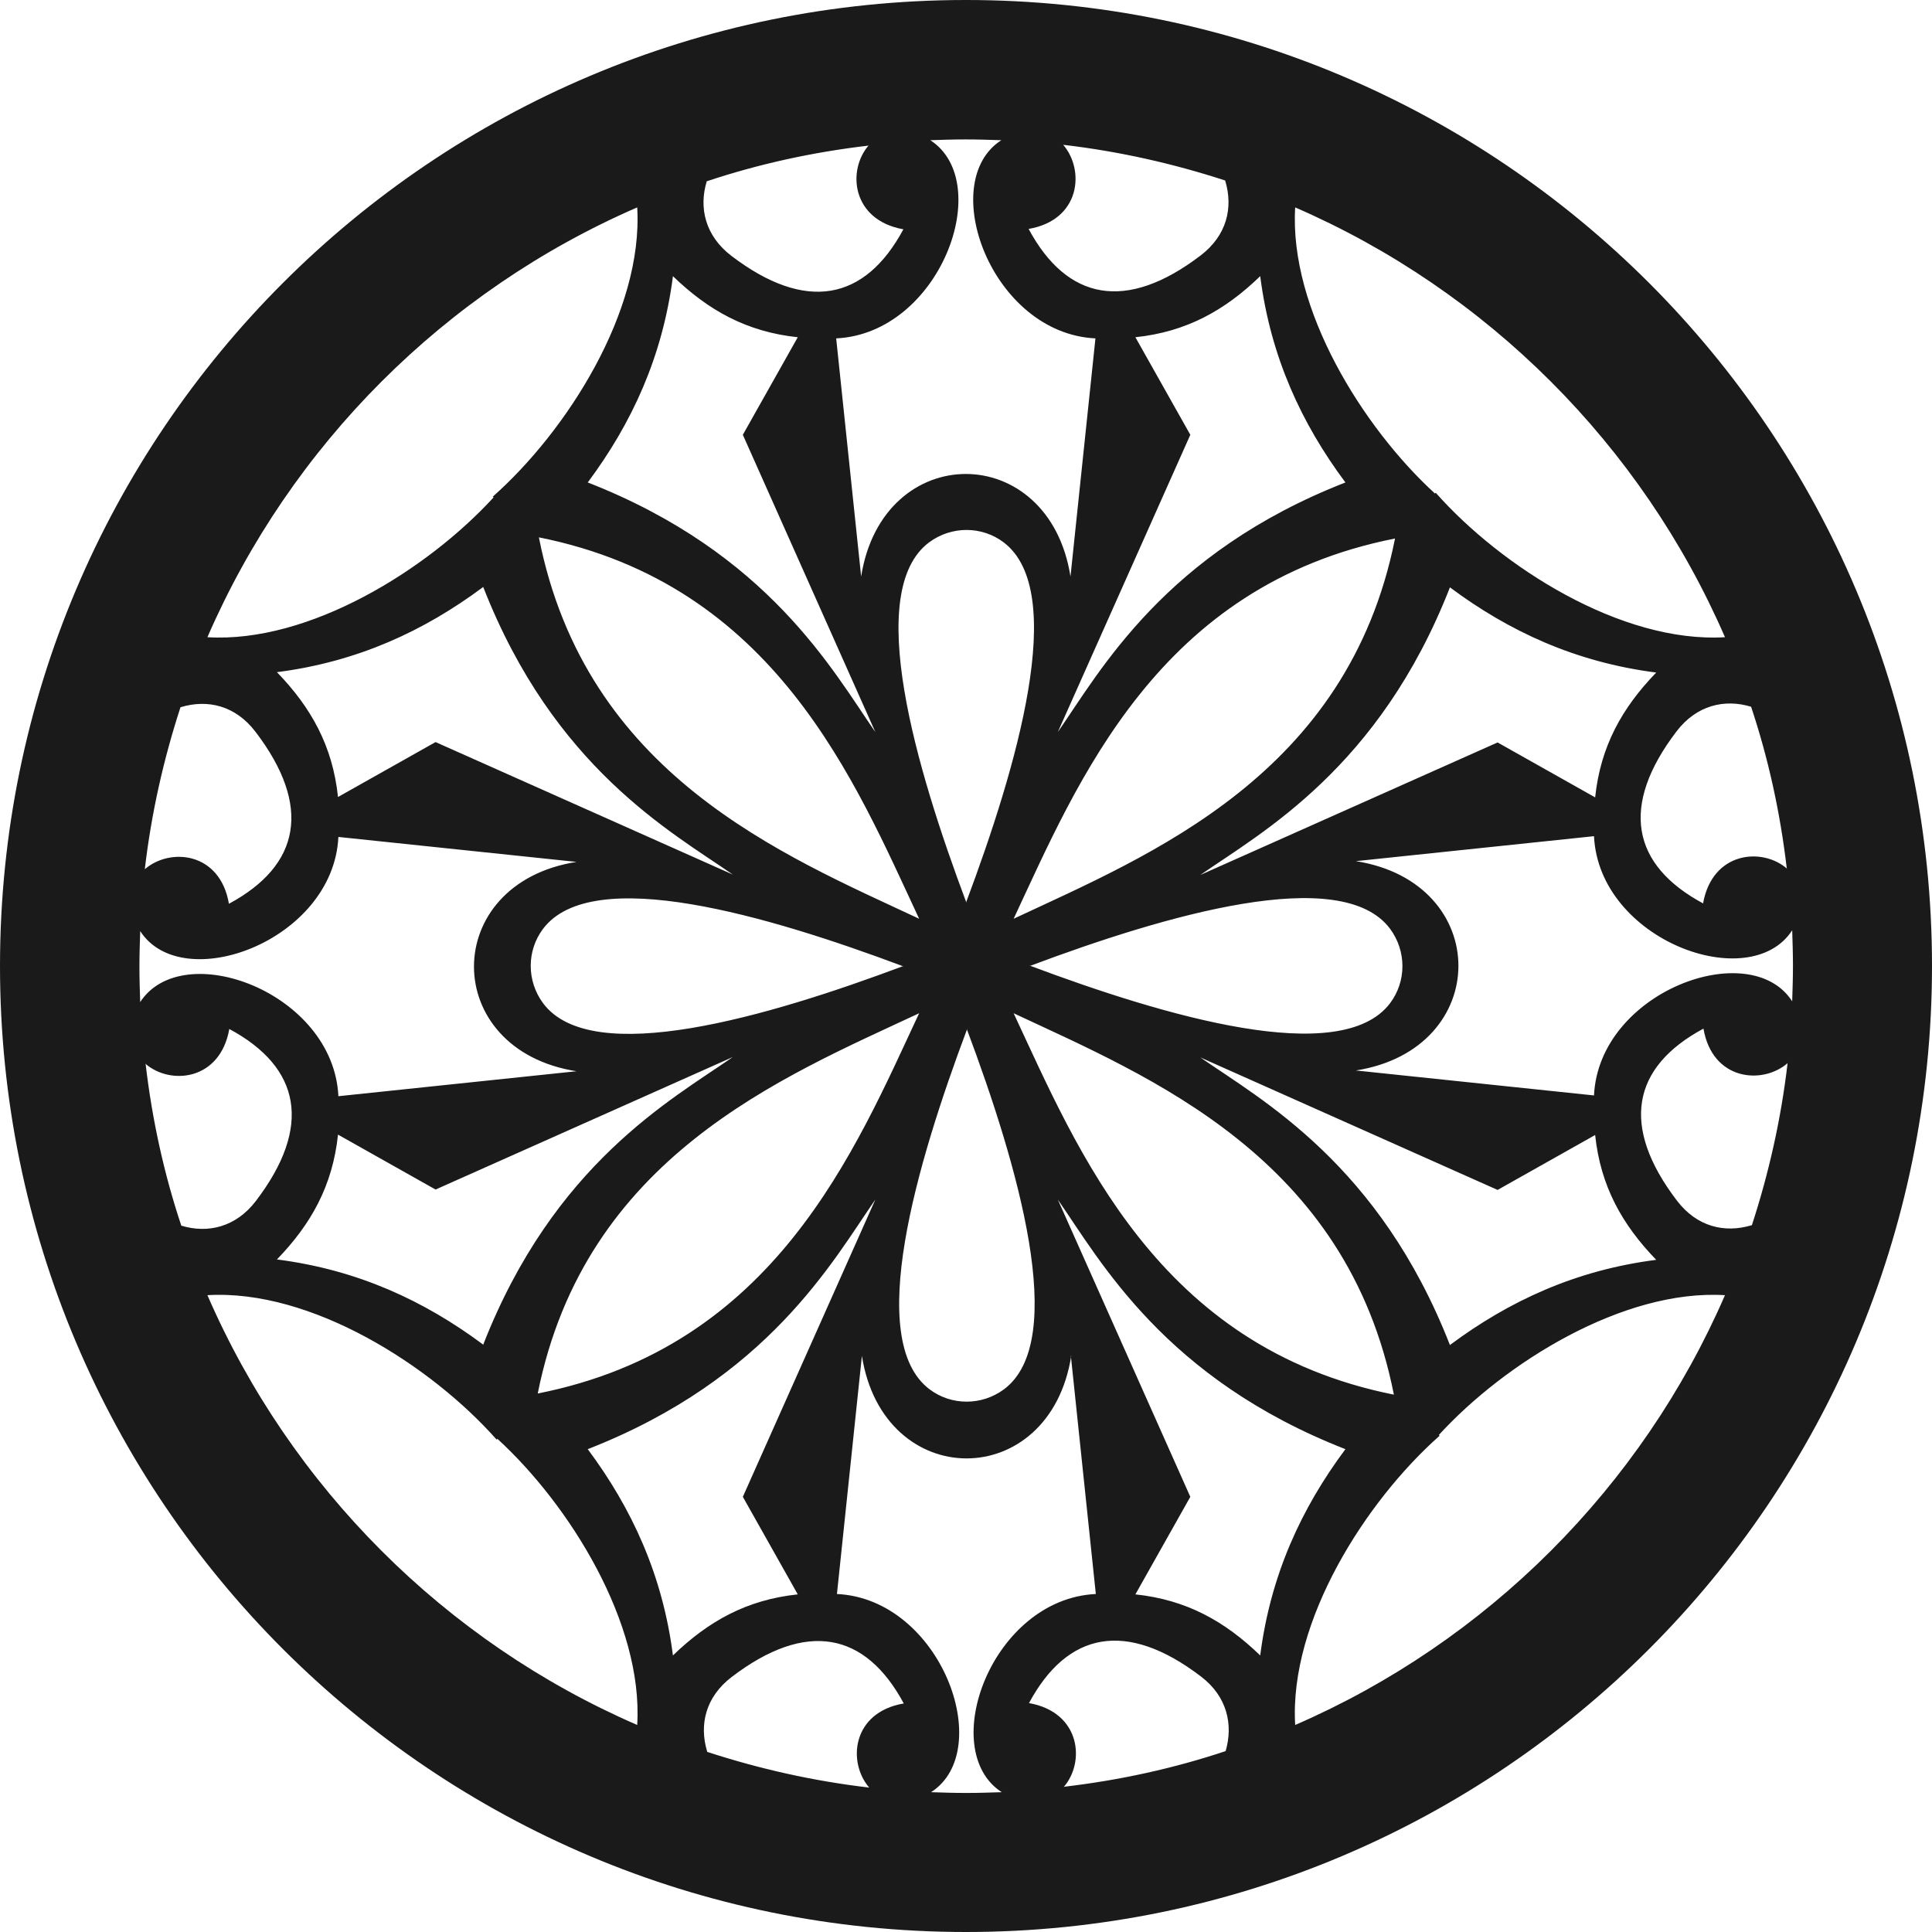 <?xml version="1.0" encoding="UTF-8"?> <!-- Creator: CorelDRAW --> <svg xmlns="http://www.w3.org/2000/svg" xmlns:xlink="http://www.w3.org/1999/xlink" xml:space="preserve" width="100%" height="100%" style="shape-rendering:geometricPrecision; text-rendering:geometricPrecision; image-rendering:optimizeQuality; fill-rule:evenodd; clip-rule:evenodd" viewBox="0 0 5.03 5.03"> <defs> <style type="text/css"> <![CDATA[ .fil0 {fill:#1A1A1A} ]]> </style> </defs> <g id="Layer_x0020_1">  <path class="fil0" d="M2.515 0c1.389,0 2.515,1.126 2.515,2.515 0,1.389 -1.126,2.515 -2.515,2.515 -1.389,0 -2.515,-1.126 -2.515,-2.515 0,-1.389 1.126,-2.515 2.515,-2.515zm0.273 3.53l0.065 0.62c-0.271,0.013 -0.415,0.406 -0.245,0.516 -0.031,0.001 -0.061,0.002 -0.092,0.002 -0.031,0 -0.062,-0.001 -0.092,-0.002 0.17,-0.109 0.026,-0.503 -0.245,-0.516l0.065 -0.62c0.056,0.356 0.489,0.356 0.545,0zm-0.019 1.123c0.057,-0.065 0.045,-0.195 -0.09,-0.219 0.1,-0.186 0.254,-0.217 0.448,-0.069 0.068,0.052 0.084,0.125 0.064,0.194 -0.135,0.045 -0.276,0.076 -0.422,0.093zm0.603 -0.162c-0.016,-0.271 0.184,-0.583 0.376,-0.753l-0.002 -0.002c0.172,-0.188 0.48,-0.38 0.745,-0.364 -0.217,0.5 -0.619,0.902 -1.119,1.119zm1.188 -1.301c-0.07,0.021 -0.142,0.004 -0.194,-0.064 -0.148,-0.194 -0.117,-0.348 0.069,-0.448 0.023,0.135 0.153,0.147 0.219,0.09 -0.017,0.146 -0.049,0.287 -0.093,0.422zm0.106 -0.583c-0.109,-0.17 -0.503,-0.026 -0.516,0.245l-0.62 -0.065c0.356,-0.056 0.356,-0.489 0,-0.545l0.62 -0.065c0.013,0.271 0.406,0.415 0.516,0.245 0.001,0.031 0.002,0.061 0.002,0.092 0,0.031 -0.001,0.062 -0.002,0.092zm-0.013 -0.345c-0.065,-0.057 -0.195,-0.045 -0.219,0.09 -0.186,-0.1 -0.217,-0.254 -0.069,-0.448 0.052,-0.068 0.125,-0.085 0.194,-0.064 0.045,0.135 0.076,0.276 0.093,0.422zm-0.162 -0.603c-0.271,0.016 -0.583,-0.184 -0.753,-0.376l-0.002 0.002c-0.188,-0.172 -0.38,-0.48 -0.364,-0.745 0.5,0.217 0.902,0.619 1.119,1.119zm-1.301 -1.188c0.021,0.07 0.004,0.142 -0.064,0.194 -0.194,0.148 -0.348,0.117 -0.448,-0.069 0.135,-0.023 0.147,-0.153 0.09,-0.219 0.146,0.017 0.287,0.049 0.422,0.093zm-0.583 -0.106c-0.17,0.109 -0.026,0.503 0.245,0.516l-0.065 0.62c-0.056,-0.356 -0.489,-0.356 -0.545,0l-0.065 -0.62c0.271,-0.013 0.415,-0.406 0.245,-0.516 0.031,-0.001 0.061,-0.002 0.092,-0.002 0.031,0 0.062,0.001 0.092,0.002zm-0.345 0.013c-0.057,0.065 -0.045,0.195 0.09,0.219 -0.1,0.186 -0.254,0.217 -0.448,0.069 -0.068,-0.052 -0.085,-0.125 -0.064,-0.194 0.135,-0.045 0.276,-0.076 0.422,-0.093zm-0.603 0.162c0.016,0.271 -0.184,0.583 -0.376,0.753l0.002 0.002c-0.172,0.188 -0.48,0.38 -0.745,0.364 0.217,-0.5 0.619,-0.902 1.119,-1.119zm-1.188 1.301c0.07,-0.021 0.142,-0.004 0.194,0.064 0.148,0.194 0.117,0.348 -0.069,0.448 -0.023,-0.135 -0.153,-0.147 -0.219,-0.09 0.017,-0.146 0.049,-0.287 0.093,-0.422zm-0.106 0.583c0.109,0.17 0.503,0.026 0.516,-0.245l0.62 0.065c-0.356,0.056 -0.356,0.489 0,0.545l-0.62 0.065c-0.013,-0.271 -0.406,-0.415 -0.516,-0.245 -0.001,-0.031 -0.002,-0.061 -0.002,-0.092 0,-0.031 0.001,-0.062 0.002,-0.092zm0.013 0.345c0.065,0.057 0.195,0.045 0.219,-0.09 0.186,0.1 0.217,0.254 0.069,0.448 -0.052,0.068 -0.125,0.085 -0.194,0.064 -0.045,-0.135 -0.076,-0.276 -0.093,-0.422zm0.162 0.603c0.271,-0.016 0.583,0.184 0.753,0.376l0.002 -0.002c0.188,0.172 0.38,0.48 0.364,0.745 -0.5,-0.217 -0.902,-0.619 -1.119,-1.119zm1.301 1.188c-0.021,-0.07 -0.004,-0.142 0.064,-0.194 0.194,-0.148 0.348,-0.117 0.448,0.069 -0.135,0.023 -0.147,0.153 -0.09,0.219 -0.146,-0.017 -0.287,-0.049 -0.422,-0.093zm1.788 -0.929c-0.616,-0.123 -0.823,-0.636 -0.99,-0.993 0.357,0.167 0.868,0.375 0.99,0.993zm-1.236 -0.993c-0.167,0.357 -0.375,0.868 -0.993,0.99 0.123,-0.616 0.636,-0.823 0.993,-0.99zm0.246 -0.246c0.167,-0.357 0.375,-0.868 0.993,-0.99 -0.123,0.616 -0.636,0.823 -0.993,0.99zm0.042 0.123c0.352,-0.132 0.811,-0.267 0.938,-0.097 0.043,0.058 0.043,0.137 -0,0.194 -0.128,0.169 -0.586,0.034 -0.938,-0.098zm1.095 0.986c0.152,-0.113 0.325,-0.194 0.536,-0.221 -0.089,-0.092 -0.145,-0.192 -0.159,-0.325l-0.254 0.143 -0.774 -0.345c0.16,0.111 0.466,0.278 0.65,0.749zm0 -1.971c0.152,0.113 0.325,0.194 0.536,0.221 -0.089,0.092 -0.145,0.192 -0.159,0.325l-0.254 -0.143 -0.774 0.345c0.16,-0.111 0.466,-0.278 0.65,-0.749zm-1.383 0.862c-0.357,-0.167 -0.868,-0.375 -0.99,-0.993 0.616,0.123 0.823,0.636 0.99,0.993zm0.123 -0.042c-0.132,-0.352 -0.267,-0.811 -0.097,-0.938 0.058,-0.043 0.137,-0.043 0.194,0 0.169,0.128 0.034,0.586 -0.098,0.938zm0.986 -1.095c-0.113,-0.152 -0.194,-0.325 -0.221,-0.536 -0.092,0.089 -0.192,0.145 -0.325,0.159l0.143 0.254 -0.345 0.774c0.111,-0.16 0.278,-0.466 0.749,-0.65zm-1.971 0c0.113,-0.152 0.194,-0.325 0.221,-0.536 0.092,0.089 0.192,0.145 0.325,0.159l-0.143 0.254 0.345 0.774c-0.111,-0.16 -0.278,-0.466 -0.749,-0.65zm0.821 1.26c-0.352,0.132 -0.811,0.267 -0.938,0.097 -0.043,-0.058 -0.043,-0.137 0,-0.194 0.128,-0.169 0.586,-0.034 0.938,0.098zm-1.095 -0.986c-0.152,0.113 -0.325,0.194 -0.536,0.221 0.089,0.092 0.145,0.192 0.159,0.325l0.254 -0.143 0.774 0.345c-0.16,-0.111 -0.466,-0.278 -0.65,-0.749zm0 1.971c-0.152,-0.113 -0.325,-0.194 -0.536,-0.221 0.089,-0.092 0.145,-0.192 0.159,-0.325l0.254 0.143 0.774 -0.345c-0.16,0.111 -0.466,0.278 -0.65,0.749zm1.26 -0.821c0.132,0.352 0.267,0.811 0.097,0.938 -0.058,0.043 -0.137,0.043 -0.194,-0 -0.169,-0.128 -0.034,-0.586 0.098,-0.938zm-0.986 1.095c0.113,0.152 0.194,0.325 0.221,0.536 0.092,-0.089 0.192,-0.145 0.325,-0.159l-0.143 -0.254 0.345 -0.774c-0.111,0.16 -0.278,0.466 -0.749,0.65zm1.971 0c-0.113,0.152 -0.194,0.325 -0.221,0.536 -0.092,-0.089 -0.192,-0.145 -0.325,-0.159l0.143 -0.254 -0.345 -0.774c0.111,0.16 0.278,0.466 0.749,0.65z"></path> </g> </svg> 